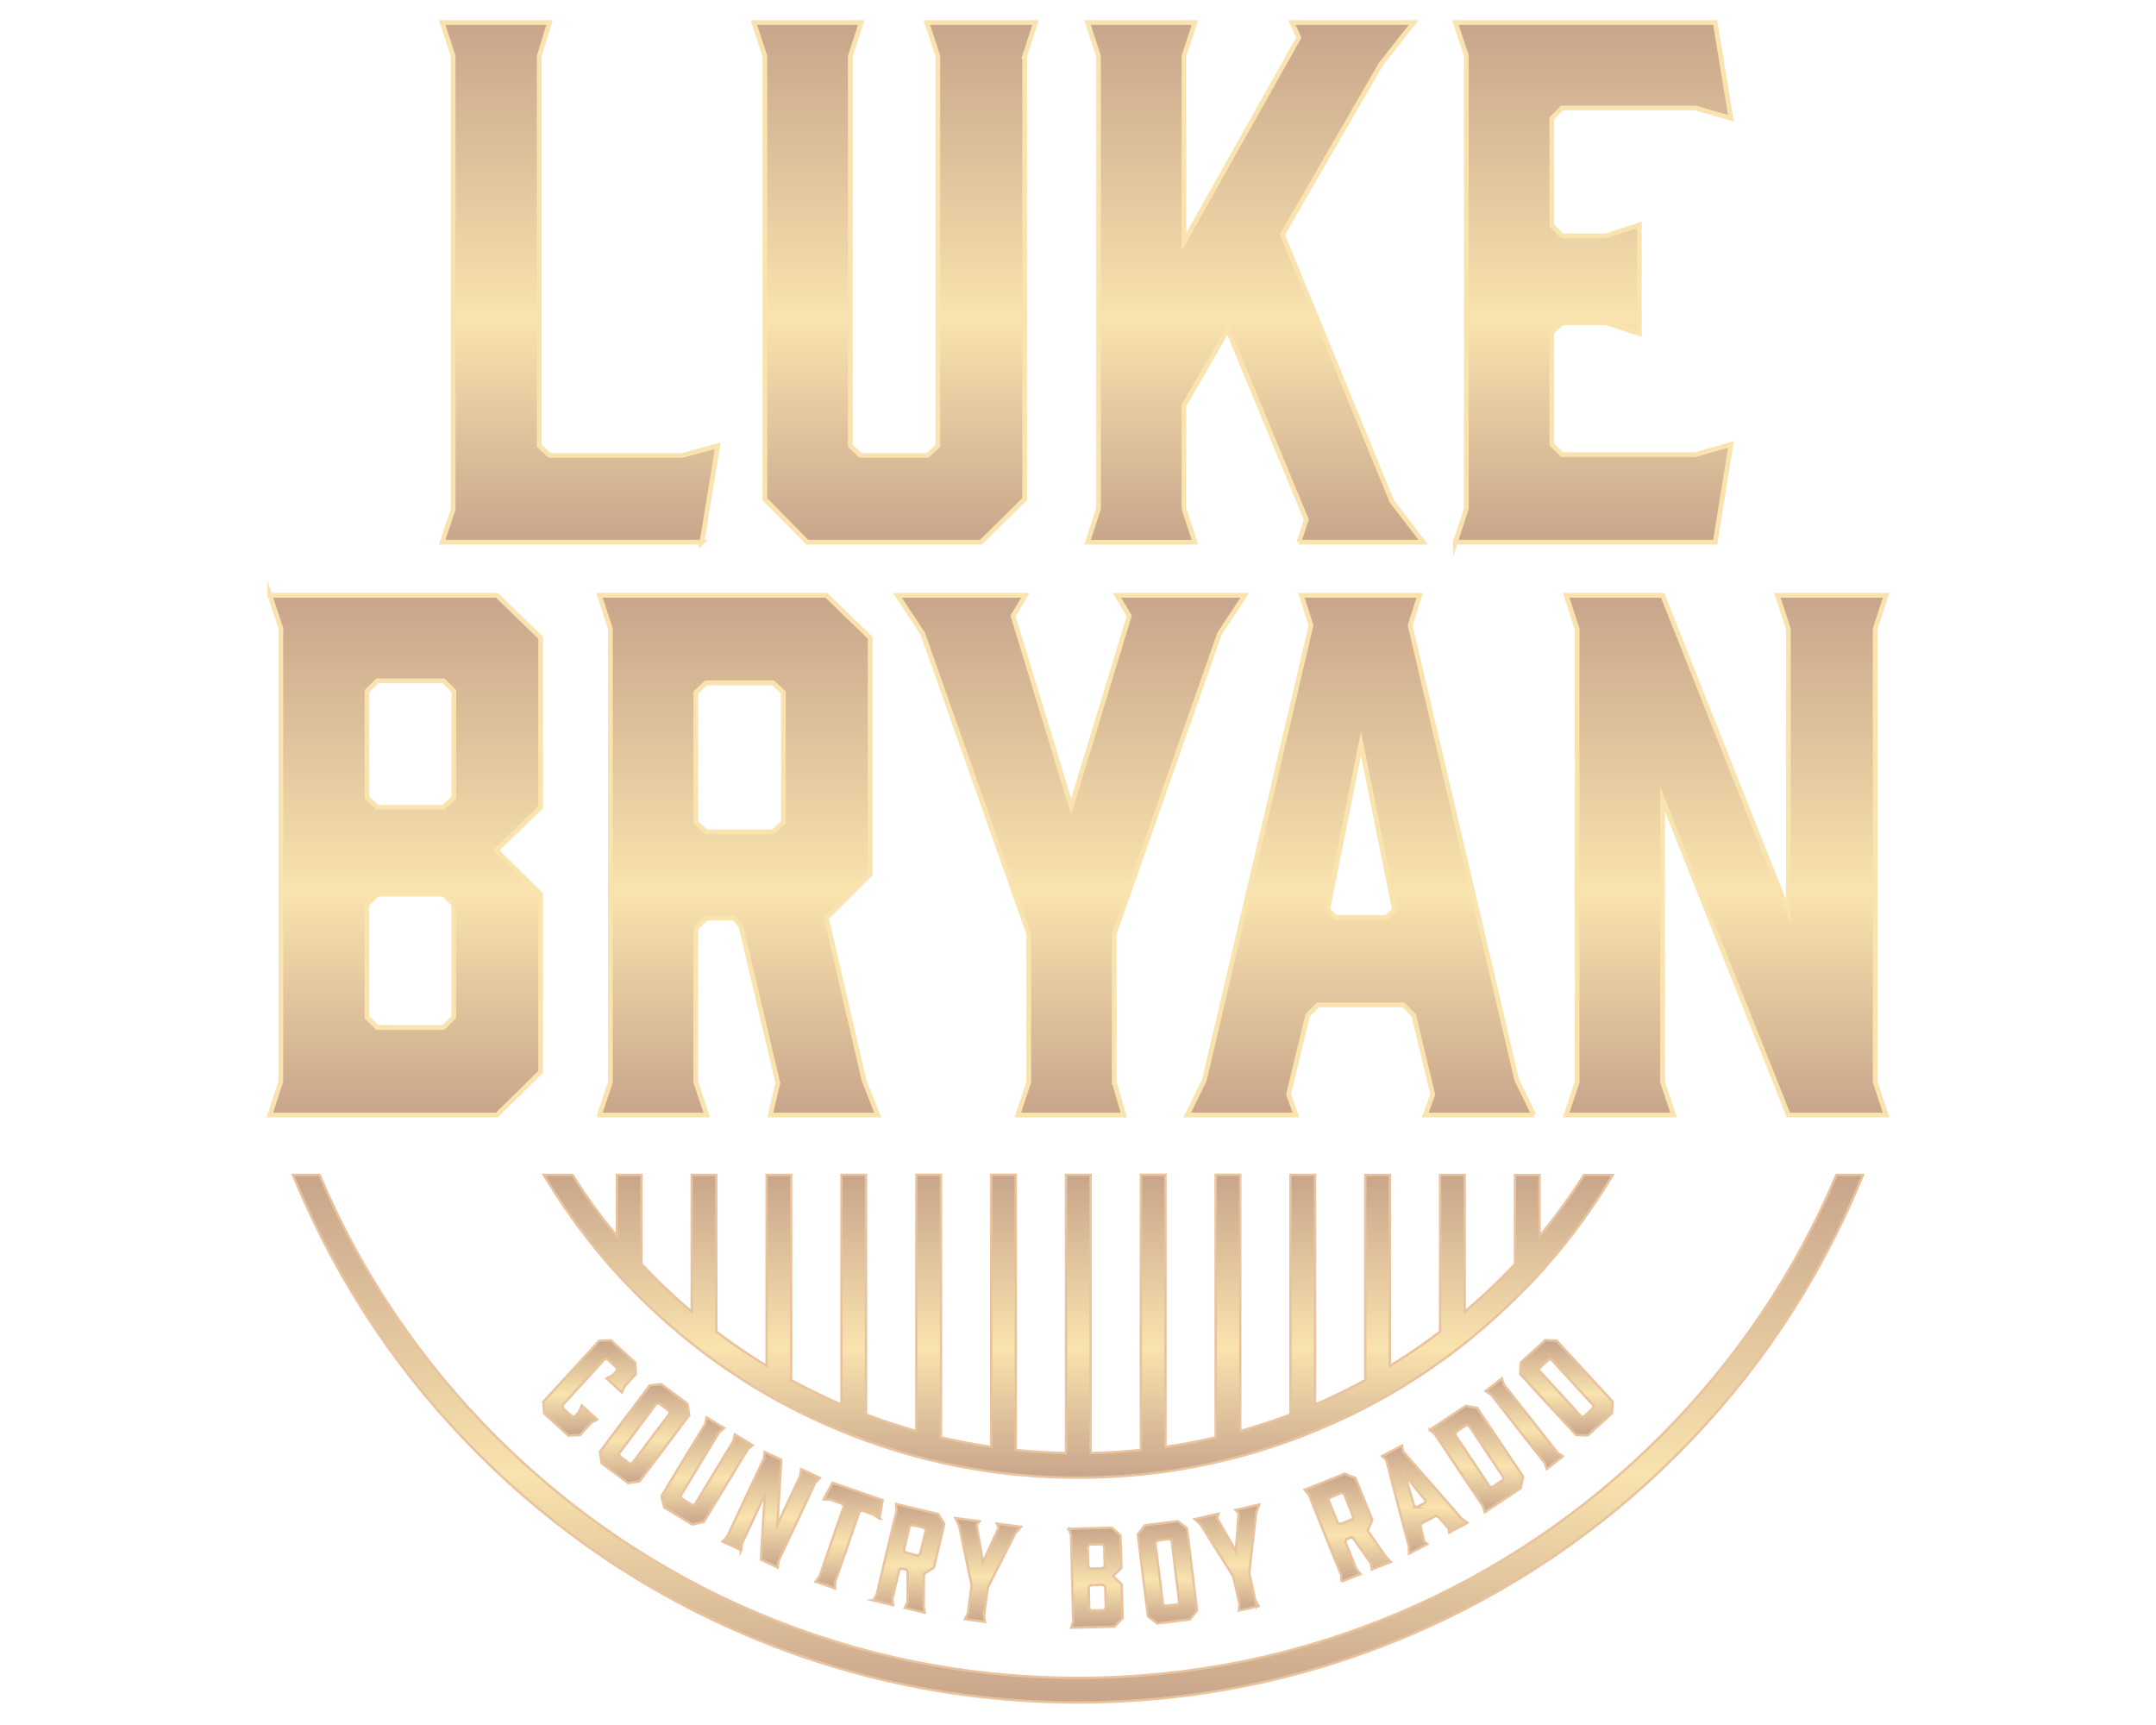 <?xml version="1.0" encoding="UTF-8"?>
<svg id="Layer_1" data-name="Layer 1" xmlns="http://www.w3.org/2000/svg" xmlns:xlink="http://www.w3.org/1999/xlink" viewBox="0 0 500 400">
  <defs>
    <style>
      .cls-1 {
        fill: none;
        stroke: #f9e3ae;
        stroke-width: 1.1px;
      }

      .cls-1, .cls-2, .cls-3, .cls-4, .cls-5, .cls-6, .cls-7, .cls-8, .cls-9, .cls-10, .cls-11, .cls-12, .cls-13, .cls-14, .cls-15, .cls-16, .cls-17, .cls-18 {
        stroke-miterlimit: 10;
      }

      .cls-19 {
        fill: url(#New_Gradient_Swatch_9-21);
      }

      .cls-19, .cls-20, .cls-21, .cls-22, .cls-23, .cls-24, .cls-25, .cls-26, .cls-27 {
        stroke-width: 0px;
      }

      .cls-20 {
        fill: url(#New_Gradient_Swatch_9-18);
      }

      .cls-21 {
        fill: url(#New_Gradient_Swatch_9-19);
      }

      .cls-22 {
        fill: url(#New_Gradient_Swatch_9-20);
      }

      .cls-23 {
        fill: url(#New_Gradient_Swatch_9-26);
      }

      .cls-24 {
        fill: url(#New_Gradient_Swatch_9-24);
      }

      .cls-25 {
        fill: url(#New_Gradient_Swatch_9-23);
      }

      .cls-26 {
        fill: url(#New_Gradient_Swatch_9-22);
      }

      .cls-27 {
        fill: url(#New_Gradient_Swatch_9-25);
      }

      .cls-2 {
        fill: url(#New_Gradient_Swatch_9-15);
      }

      .cls-2, .cls-3, .cls-4, .cls-5, .cls-6, .cls-7, .cls-8, .cls-9, .cls-10, .cls-11, .cls-12, .cls-13, .cls-14, .cls-15, .cls-16, .cls-17, .cls-18 {
        stroke: #e9c39d;
        stroke-width: .55px;
      }

      .cls-3 {
        fill: url(#New_Gradient_Swatch_9-10);
      }

      .cls-4 {
        fill: url(#New_Gradient_Swatch_9-13);
      }

      .cls-5 {
        fill: url(#New_Gradient_Swatch_9-14);
      }

      .cls-6 {
        fill: url(#New_Gradient_Swatch_9-16);
      }

      .cls-7 {
        fill: url(#New_Gradient_Swatch_9-11);
      }

      .cls-8 {
        fill: url(#New_Gradient_Swatch_9-12);
      }

      .cls-9 {
        fill: url(#New_Gradient_Swatch_9-17);
      }

      .cls-10 {
        fill: url(#New_Gradient_Swatch_9-5);
      }

      .cls-11 {
        fill: url(#New_Gradient_Swatch_9-2);
      }

      .cls-12 {
        fill: url(#New_Gradient_Swatch_9-7);
      }

      .cls-13 {
        fill: url(#New_Gradient_Swatch_9-8);
      }

      .cls-14 {
        fill: url(#New_Gradient_Swatch_9-9);
      }

      .cls-15 {
        fill: url(#New_Gradient_Swatch_9-3);
      }

      .cls-16 {
        fill: url(#New_Gradient_Swatch_9-6);
      }

      .cls-17 {
        fill: url(#New_Gradient_Swatch_9-4);
      }

      .cls-18 {
        fill: url(#New_Gradient_Swatch_9);
      }
    </style>
    <linearGradient id="New_Gradient_Swatch_9" data-name="New Gradient Swatch 9" x1="136.74" y1="332.89" x2="136.74" y2="310.8" gradientUnits="userSpaceOnUse">
      <stop offset="0" stop-color="#c8a58b"/>
      <stop offset=".43" stop-color="#f9e3ae"/>
      <stop offset="1" stop-color="#c8a58b"/>
    </linearGradient>
    <linearGradient id="New_Gradient_Swatch_9-2" data-name="New Gradient Swatch 9" x1="149.47" y1="343.88" x2="149.47" y2="320.94" xlink:href="#New_Gradient_Swatch_9"/>
    <linearGradient id="New_Gradient_Swatch_9-3" data-name="New Gradient Swatch 9" x1="163.97" y1="353.52" x2="163.97" y2="328.69" xlink:href="#New_Gradient_Swatch_9"/>
    <linearGradient id="New_Gradient_Swatch_9-4" data-name="New Gradient Swatch 9" x1="178.86" y1="363.47" x2="178.86" y2="336.69" xlink:href="#New_Gradient_Swatch_9"/>
    <linearGradient id="New_Gradient_Swatch_9-5" data-name="New Gradient Swatch 9" x1="196.91" y1="368.33" x2="196.91" y2="343.83" xlink:href="#New_Gradient_Swatch_9"/>
    <linearGradient id="New_Gradient_Swatch_9-6" data-name="New Gradient Swatch 9" x1="210.74" y1="373.93" x2="210.74" y2="348.76" xlink:href="#New_Gradient_Swatch_9"/>
    <linearGradient id="New_Gradient_Swatch_9-7" data-name="New Gradient Swatch 9" x1="229.16" y1="376.08" x2="229.16" y2="352.01" xlink:href="#New_Gradient_Swatch_9"/>
    <linearGradient id="New_Gradient_Swatch_9-8" data-name="New Gradient Swatch 9" x1="254.1" y1="377.45" x2="254.1" y2="354.25" xlink:href="#New_Gradient_Swatch_9"/>
    <linearGradient id="New_Gradient_Swatch_9-9" data-name="New Gradient Swatch 9" x1="270.74" y1="376.46" x2="270.74" y2="352.74" xlink:href="#New_Gradient_Swatch_9"/>
    <linearGradient id="New_Gradient_Swatch_9-10" data-name="New Gradient Swatch 9" x1="284.55" y1="373.48" x2="284.55" y2="348.88" xlink:href="#New_Gradient_Swatch_9"/>
    <linearGradient id="New_Gradient_Swatch_9-11" data-name="New Gradient Swatch 9" x1="312.55" y1="366.76" x2="312.55" y2="341.72" xlink:href="#New_Gradient_Swatch_9"/>
    <linearGradient id="New_Gradient_Swatch_9-12" data-name="New Gradient Swatch 9" x1="330.41" y1="360.29" x2="330.41" y2="335.2" xlink:href="#New_Gradient_Swatch_9"/>
    <linearGradient id="New_Gradient_Swatch_9-13" data-name="New Gradient Swatch 9" x1="342.39" y1="350.66" x2="342.39" y2="326" xlink:href="#New_Gradient_Swatch_9"/>
    <linearGradient id="New_Gradient_Swatch_9-14" data-name="New Gradient Swatch 9" x1="353.49" y1="340.62" x2="353.49" y2="319.64" xlink:href="#New_Gradient_Swatch_9"/>
    <linearGradient id="New_Gradient_Swatch_9-15" data-name="New Gradient Swatch 9" x1="363.26" y1="332.86" x2="363.26" y2="310.78" xlink:href="#New_Gradient_Swatch_9"/>
    <linearGradient id="New_Gradient_Swatch_9-16" data-name="New Gradient Swatch 9" x1="250" y1="342.68" x2="250" y2="272.43" xlink:href="#New_Gradient_Swatch_9"/>
    <linearGradient id="New_Gradient_Swatch_9-17" data-name="New Gradient Swatch 9" x1="250" y1="394.77" x2="250" y2="272.43" xlink:href="#New_Gradient_Swatch_9"/>
    <linearGradient id="New_Gradient_Swatch_9-18" data-name="New Gradient Swatch 9" x1="134.5" y1="125.73" x2="134.5" y2="5.23" xlink:href="#New_Gradient_Swatch_9"/>
    <linearGradient id="New_Gradient_Swatch_9-19" data-name="New Gradient Swatch 9" x1="207.51" y1="125.73" x2="207.51" y2="5.23" xlink:href="#New_Gradient_Swatch_9"/>
    <linearGradient id="New_Gradient_Swatch_9-20" data-name="New Gradient Swatch 9" x1="291.14" y1="125.73" x2="291.14" y2="5.23" xlink:href="#New_Gradient_Swatch_9"/>
    <linearGradient id="New_Gradient_Swatch_9-21" data-name="New Gradient Swatch 9" x1="369.47" y1="125.73" x2="369.47" y2="5.23" xlink:href="#New_Gradient_Swatch_9"/>
    <linearGradient id="New_Gradient_Swatch_9-22" data-name="New Gradient Swatch 9" x1="93.98" y1="258.55" x2="93.98" y2="138.05" xlink:href="#New_Gradient_Swatch_9"/>
    <linearGradient id="New_Gradient_Swatch_9-23" data-name="New Gradient Swatch 9" x1="171.28" y1="258.55" x2="171.28" y2="138.05" xlink:href="#New_Gradient_Swatch_9"/>
    <linearGradient id="New_Gradient_Swatch_9-24" data-name="New Gradient Swatch 9" x1="248.41" y1="258.55" x2="248.41" y2="138.05" xlink:href="#New_Gradient_Swatch_9"/>
    <linearGradient id="New_Gradient_Swatch_9-25" data-name="New Gradient Swatch 9" x1="315.56" y1="258.55" x2="315.56" y2="138.05" xlink:href="#New_Gradient_Swatch_9"/>
    <linearGradient id="New_Gradient_Swatch_9-26" data-name="New Gradient Swatch 9" x1="400.31" y1="258.55" x2="400.31" y2="138.05" xlink:href="#New_Gradient_Swatch_9"/>
  </defs>
  <g>
    <g>
      <path class="cls-18" d="M126.04,325.02l12.95-14.14,2.69-.08,5.63,5.16.14,2.67-2.61,2.85-.62,1.4-3.54-3.24,1.36-.72,1.02-1.11v-.62s-2.21-2.02-2.21-2.02l-.64.03-9.73,10.62.03.64,2.2,2.02.62-.05,1-1.09.6-1.42,3.54,3.24-1.34.74-2.63,2.87-2.69.12-5.63-5.16-.14-2.71Z"/>
      <path class="cls-11" d="M159.82,328.17l-11.51,15.34-2.66.38-6.11-4.59-.4-2.68,11.51-15.34,2.67-.34,6.11,4.59.4,2.64ZM155.17,327.17l-2.32-1.74-.62.07-8.65,11.52.11.61,2.32,1.74.62-.07,8.65-11.52-.11-.61Z"/>
      <path class="cls-15" d="M173.36,336.15l-10.14,16.74-2.64.63-6.56-3.98-.62-2.6,10.14-16.74.35-1.52,4.05,2.46-1.18,1.01-8.92,14.72.17.6,2.53,1.53.61-.13,8.92-14.72.35-1.52,4.11,2.49-1.18,1.02Z"/>
      <path class="cls-17" d="M171.88,359.48l-4.29-2.01,1.05-1.11,8.51-18.13.19-1.54,3.85,1.81-.91,15.02,5.31-11.32.19-1.54,4.35,2.04-1.07,1.13-8.51,18.13-.18,1.52-3.91-1.83.9-14.99-5.31,11.32-.18,1.52Z"/>
      <path class="cls-10" d="M203.97,352.14l-1.4-.93-2.71-.94-.54.26-5.63,16.27-.02,1.53-4.54-1.57.93-1.21,5.63-16.27-.29-.55-2.77-.96-1.62-.11,2.06-3.83,11.62,4.02-.72,4.29Z"/>
      <path class="cls-16" d="M202.49,371.09l.81-1.3,4.63-19.48-.13-1.55,9.75,2.32,1.45,2.27-2.42,10.17-2.33,1.43-.04,7.35.23,1.64-4.61-1.1.65-1.3v-7.11s-.2-.42-.2-.42l-1.2-.29-.55.34-1.57,6.61.13,1.52-4.61-1.1ZM212.84,360.7l.54-.31,1.33-5.58-.34-.52-2.88-.68-.54.31-1.33,5.58.34.52,2.88.68Z"/>
      <path class="cls-12" d="M228.2,374.59l.23,1.49-4.64-.62.67-1.37.87-6.5-2.89-13.76-.88-1.82,5.6.75-.66.83,1.43,8.69,3.66-8.01-.42-.97,5.6.75-1.33,1.53-6.36,12.53-.87,6.5Z"/>
      <path class="cls-13" d="M247.86,354.5l10.02-.25,1.98,1.82.19,7.49-1.92,1.95,2.01,1.88.2,7.85-1.88,1.95-10.02.25.45-1.49-.5-20.02-.52-1.44ZM252.37,363.33l.46.41,2.93-.07.44-.43-.12-4.71-.46-.44-2.93.07-.44.46.12,4.71ZM255.86,367.5l-2.93.07-.44.46.12,4.98.46.44,2.93-.07.44-.46-.12-4.98-.46-.44Z"/>
      <path class="cls-14" d="M275.26,354.37l2.35,19.03-1.66,2.12-7.58.94-2.15-1.65-2.35-19.03,1.69-2.1,7.58-.94,2.12,1.63ZM271.22,356.88l-2.88.36-.4.48,1.76,14.3.5.36,2.88-.36.4-.47-1.76-14.3-.5-.36Z"/>
      <path class="cls-3" d="M291.14,371.12l.73,1.32-4.57,1.03.15-1.52-1.44-6.39-7.48-11.9-1.46-1.4,5.51-1.24-.33,1,4.36,7.65.65-8.78-.73-.76,5.51-1.24-.72,1.9-1.62,13.96,1.44,6.39Z"/>
      <path class="cls-7" d="M311.12,366.76l-.09-1.53-7.47-18.58-1-1.19,9.3-3.74,2.49,1.02,3.9,9.7-1.07,2.51,4.21,6.02,1.14,1.2-4.4,1.77-.22-1.44-4.09-5.81-.42-.22-1.15.46-.25.59,2.53,6.3.99,1.16-4.4,1.77ZM313.58,352.3l.26-.56-2.14-5.32-.58-.22-2.75,1.1-.26.56,2.14,5.32.58.22,2.75-1.1Z"/>
      <path class="cls-8" d="M340.31,353.14l-4.25,2.24-.13-.96-2.38-2.7-.61-.19-3.34,1.76-.19.61.89,3.49.72.65-4.25,2.24-.05-1.71-5.21-19.96-.99-.98,4.62-2.44.25,1.37,13.54,15.56,1.39,1.01ZM328.49,349.51l1.98-1.04.17-.46-4.74-5.8,2.12,7.18.48.12Z"/>
      <path class="cls-4" d="M331.58,331.57l8.34-5.57,2.65.48,10.65,15.94-.55,2.66-8.34,5.57-.47-1.47-11.12-16.65-1.16-.97ZM345.47,344.7l.63.12,2.44-1.63.12-.63-8-11.98-.63-.12-2.44,1.63-.12.63,8,11.98Z"/>
      <path class="cls-5" d="M362.45,337.69l-3.73,2.93-.52-1.44-12.37-15.75-1.29-.87,3.73-2.93.53,1.46,12.37,15.75,1.28.84Z"/>
      <path class="cls-2" d="M361.01,310.87l12.96,14.14-.12,2.69-5.63,5.16-2.71-.1-12.96-14.14.16-2.69,5.63-5.16,2.67.09ZM359.17,315.26l-2.14,1.96-.05.62,9.73,10.62h.62s2.14-1.95,2.14-1.95l.05-.62-9.73-10.62h-.62Z"/>
    </g>
    <path class="cls-6" d="M354.02,298.47c-.14.15-.29.3-.43.45-.47.49-.95.97-1.43,1.45-.29.29-.58.57-.87.86,0,0,0,0,0,0-3.25,3.2-6.63,6.22-10.13,9.08-.01,0-.02.02-.03.03-.5.4-.99.8-1.49,1.2,0,0,0,0,0,0,0,0,0,0,0,0-.93.74-1.87,1.46-2.82,2.18,0,0,0,0,0,0-.47.36-.94.71-1.42,1.06,0,0,0,0-.01,0-.94.69-1.9,1.37-2.86,2.04h0c-.47.33-.95.66-1.43.98,0,0,0,0,0,0-.48.32-.96.64-1.44.96,0,0,0,0,0,0-.48.32-.96.63-1.45.95,0,0,0,0,0,0-2.85,1.84-5.76,3.57-8.74,5.2,0,0-.01,0-.02.01-.95.52-1.9,1.03-2.86,1.52,0,0,0,0,0,0,0,0,0,0,0,0-1.65.86-3.33,1.69-5.02,2.48-.05.02-.1.05-.16.07-.79.37-1.59.74-2.39,1.09-.13.06-.26.11-.38.17-.8.35-1.59.7-2.4,1.04,0,0,0,0,0,0-.07.03-.14.06-.21.09-1.28.54-2.57,1.06-3.86,1.56-.07.03-.13.05-.2.08-.92.35-1.83.7-2.76,1.03,0,0,0,0,0,0,0,0,0,0,0,0-1.86.68-3.74,1.31-5.62,1.91-.11.03-.21.07-.32.1-.88.28-1.77.55-2.66.81-.1.03-.21.06-.31.09-.91.26-1.82.52-2.73.77,0,0,0,0,0,0,0,0,0,0,0,0-1.34.36-2.69.7-4.04,1.02h0s0,0,0,0c-.66.16-1.32.31-1.98.45-.05.01-.1.02-.15.03-.63.14-1.26.27-1.89.41-.05,0-.09.02-.14.03-2.7.56-5.41,1.04-8.15,1.44-.09.01-.17.02-.26.04-.57.08-1.15.16-1.72.24-.13.02-.27.04-.4.05-.54.07-1.08.14-1.62.2-.14.02-.28.03-.42.05-.57.07-1.13.13-1.7.19-.1.01-.2.02-.31.03-1.35.14-2.71.25-4.06.35-.13,0-.27.02-.4.03-.52.04-1.05.07-1.57.1-.21.01-.43.02-.64.04-.45.02-.9.05-1.35.07-.24.01-.48.02-.72.03-.43.02-.87.03-1.3.05-.24,0-.48.02-.72.02-.46.01-.92.02-1.38.03-.21,0-.42,0-.63.01-.67,0-1.33.01-2,.01h0c-.67,0-1.33,0-2-.01-.21,0-.42,0-.63-.01-.46,0-.92-.02-1.38-.03-.24,0-.48-.01-.72-.02-.43-.01-.87-.03-1.3-.05-.24,0-.48-.02-.72-.03-.45-.02-.9-.04-1.35-.07-.21-.01-.43-.02-.64-.04-.53-.03-1.05-.07-1.58-.1-.13,0-.27-.02-.4-.03-1.36-.1-2.71-.22-4.06-.35-.1-.01-.2-.02-.31-.03-.57-.06-1.14-.12-1.7-.19-.14-.02-.28-.03-.42-.05-.54-.06-1.08-.13-1.62-.2-.13-.02-.27-.03-.4-.05-.58-.08-1.15-.16-1.73-.24-.09-.01-.17-.02-.26-.04-2.73-.4-5.45-.88-8.15-1.44-.05,0-.09-.02-.14-.03-.63-.13-1.26-.27-1.9-.41l-.15-.03c-2.02-.45-4.02-.94-6.02-1.48h0s0,0,0,0c-.91-.25-1.82-.5-2.73-.77-.1-.03-.21-.06-.31-.09-.89-.26-1.78-.53-2.66-.81-.11-.03-.21-.07-.32-.1-2.82-.89-5.61-1.87-8.38-2.94-.06-.03-.13-.05-.19-.08-1.36-.53-2.72-1.07-4.06-1.64-.8-.34-1.6-.69-2.4-1.04-.13-.06-.26-.11-.38-.17-.8-.36-1.59-.72-2.39-1.09-.05-.02-.1-.05-.15-.07-2.67-1.26-5.3-2.6-7.88-4.01,0,0-.01,0-.02-.01-5.53-3.03-10.84-6.42-15.92-10.14,0,0,0,0,0,0-.48-.35-.95-.7-1.42-1.06,0,0,0,0,0,0-.95-.71-1.88-1.44-2.81-2.18,0,0,0,0,0,0,0,0,0,0,0,0-.5-.39-.99-.79-1.49-1.2-.01,0-.02-.02-.03-.03-.5-.4-.99-.81-1.48-1.22,0,0,0,0,0,0-3.28-2.75-6.46-5.66-9.52-8.71,0,0,0,0,0,0-.48-.48-.95-.96-1.42-1.44-.15-.15-.29-.3-.44-.46-.33-.35-.67-.69-1-1.04-.16-.16-.31-.33-.47-.49-.36-.38-.71-.76-1.06-1.14-.11-.12-.22-.24-.33-.35-.04-.04-.08-.09-.12-.13-.42-.47-.84-.94-1.26-1.41-.07-.08-.14-.16-.21-.24-.38-.43-.75-.86-1.12-1.29-.15-.17-.3-.35-.45-.53-.29-.34-.58-.69-.87-1.03-.17-.2-.34-.4-.5-.6-.27-.33-.54-.65-.8-.98-.17-.21-.34-.42-.51-.63-.3-.37-.6-.75-.89-1.13-.31-.4-.62-.8-.93-1.2-.18-.23-.35-.46-.53-.69-.25-.33-.5-.66-.75-1-.13-.18-.27-.36-.4-.53-.27-.36-.54-.73-.81-1.1-.08-.12-.17-.23-.25-.35-2.38-3.3-4.61-6.69-6.7-10.17h6.69c.09.14.18.28.28.43.27.43.55.85.82,1.28.15.23.31.47.46.7.23.34.45.68.68,1.02.17.25.33.49.5.73.22.33.45.65.67.98.17.24.34.49.51.73.23.33.47.65.7.98.17.23.34.46.5.7.25.34.5.69.76,1.03.16.21.31.42.47.63.3.4.6.79.9,1.18.12.15.23.3.35.45.86,1.1,1.73,2.19,2.62,3.27.02.03.04.05.07.08v-14.18h5.7v20.64s.05.05.07.08c.44.47.89.94,1.34,1.41.07.07.13.14.2.21.51.53,1.02,1.05,1.54,1.57.63.63,1.26,1.25,1.9,1.86.09.09.18.18.28.27.62.59,1.25,1.18,1.88,1.76.09.08.18.17.27.25.66.6,1.31,1.2,1.98,1.79.02.02.04.03.06.05.71.62,1.42,1.24,2.14,1.85v-31.74h5.7v36.32c.46.35.93.7,1.39,1.05.02.02.04.03.07.05.44.33.89.66,1.34.98.04.03.07.05.11.08.44.31.88.63,1.32.94.04.03.09.06.13.09.44.31.87.61,1.31.91.04.03.09.06.13.09.44.3.88.6,1.33.89l.13.08c.45.3.91.6,1.36.89.03.02.06.04.1.06.47.3.94.6,1.41.9l.05.03c.49.31.99.62,1.48.92v-44.28h5.7v47.58s0,0,0,0c.47.26.94.51,1.41.76,0,0,.02,0,.03.01.46.25.93.49,1.4.73l.04.02c.47.24.93.48,1.4.71.02,0,.03.02.05.02.47.23.94.47,1.41.7.01,0,.03.01.04.02.47.23.95.46,1.42.68.01,0,.03.01.04.02.48.23.96.45,1.44.67,0,0,.02,0,.03.01.49.22.97.44,1.46.66,0,0,0,0,.01,0,.49.22.99.44,1.48.65,0,0,0,0,0,0v-53.26h5.7v55.57s0,0,0,0c.17.07.35.13.52.2.34.13.67.25,1.01.38.23.08.46.17.7.25.28.1.56.2.84.3.25.09.5.17.75.26.26.09.52.18.79.27.26.09.53.18.79.26.25.08.5.17.75.25.27.09.55.18.82.26.24.08.48.15.72.23.28.09.57.18.85.26.23.07.45.14.68.21.29.09.59.18.89.26.2.06.41.12.62.18.32.09.63.18.95.27v-59.42h5.7v60.89s0,0,0,0c3.85.9,7.73,1.64,11.65,2.21,0,0,0,0,0,0v-63.1h5.7v63.81c3.86.4,7.74.64,11.66.72v-64.52h5.7v64.52c2.93-.06,5.85-.21,8.75-.45,0,0,0,0,.01,0,.97-.08,1.93-.17,2.89-.27v-63.81h5.7v63.1c3.92-.57,7.81-1.31,11.65-2.21,0,0,0,0,0,0v-60.89h5.7v59.42c.31-.09.63-.18.94-.27.21-.06.42-.12.62-.18.29-.09.59-.18.88-.26.23-.07.46-.14.69-.21.28-.09.56-.17.84-.26.24-.08.48-.15.72-.23.27-.09.54-.18.82-.26.25-.08.5-.16.75-.25.26-.09.52-.17.78-.26.26-.09.53-.18.79-.27.25-.09.5-.17.75-.26.28-.1.57-.2.85-.3.23-.08.46-.16.69-.25.34-.12.68-.25,1.02-.38.17-.06.34-.13.51-.19,0,0,0,0,0,0v-55.57h5.7v53.26s0,0,0,0c.49-.21.99-.43,1.48-.65,0,0,.01,0,.02,0,.49-.22.97-.44,1.46-.66.01,0,.02,0,.03-.01.48-.22.96-.44,1.44-.67.01,0,.03-.01.04-.02.47-.22.95-.45,1.42-.68.02,0,.03-.02.05-.02.47-.23.94-.46,1.4-.69.02,0,.04-.02.05-.03.47-.23.93-.47,1.39-.71.02,0,.03-.02.05-.03.46-.24.93-.48,1.39-.73.01,0,.02-.01.04-.02.47-.25.93-.5,1.39-.75,0,0,0,0,0,0v-47.58h5.7v44.28s0,0,0,0c.49-.3.98-.61,1.47-.91.02-.01.05-.03.07-.04.47-.29.93-.59,1.4-.89.04-.02.07-.05.11-.07.45-.29.9-.59,1.35-.88.05-.03.09-.06.14-.09.44-.29.88-.59,1.31-.89.05-.03.1-.07.15-.1.44-.3.87-.6,1.3-.9.05-.03.09-.07.14-.1.44-.31.87-.62,1.31-.93.04-.03.08-.05.11-.08.45-.32.9-.65,1.34-.98.02-.02.04-.03.06-.05.47-.35.93-.69,1.39-1.05v-36.32h5.7v31.74c.72-.61,1.43-1.23,2.14-1.85.02-.02.04-.03.06-.05.66-.59,1.32-1.18,1.98-1.78.09-.08.18-.17.28-.25.63-.58,1.25-1.17,1.87-1.76.09-.09.19-.18.28-.27.64-.61,1.27-1.23,1.89-1.85,0,0,0,0,0,0,0,0,0,0,0,0,.52-.52,1.03-1.04,1.54-1.56.07-.07.14-.15.21-.22.45-.47.89-.93,1.34-1.4.02-.03.05-.05.07-.08v-20.64h5.7v14.18s.05-.06.07-.09c.44-.53.87-1.06,1.29-1.59,0-.01.02-.02.02-.03.44-.54.87-1.09,1.29-1.64.13-.16.25-.33.38-.49.29-.38.58-.76.87-1.14.16-.22.33-.44.49-.66.25-.33.49-.66.74-1,.17-.24.35-.48.52-.72.23-.32.46-.63.68-.95.18-.25.35-.5.53-.75.22-.32.44-.63.66-.95.17-.25.35-.51.52-.76.22-.33.44-.66.66-.99.16-.24.33-.49.49-.73.26-.4.52-.8.77-1.2.11-.17.21-.33.32-.5h6.69c-2.09,3.48-4.32,6.87-6.69,10.16-.09.12-.18.25-.27.37-.26.36-.53.72-.8,1.09-.14.18-.27.37-.41.55-.25.33-.49.66-.74.98-.18.24-.37.48-.55.71-.29.38-.58.76-.88,1.13-.31.39-.62.79-.93,1.18-.16.2-.33.41-.5.61-.27.33-.54.67-.82,1-.16.2-.33.4-.49.59-.29.35-.59.7-.88,1.04-.15.17-.29.34-.44.51-.38.44-.76.88-1.15,1.32-.06.07-.13.15-.19.22-.42.47-.84.94-1.26,1.41-.04.04-.08.09-.12.13-.1.11-.21.23-.31.34-.36.39-.71.77-1.07,1.16-.15.16-.3.32-.46.48-.33.35-.67.7-1.01,1.05Z"/>
    <path class="cls-9" d="M425.89,272.43s-.02.05-.03.07c-9.61,22.73-23.37,43.14-40.9,60.67-17.53,17.53-37.94,31.29-60.67,40.9-23.53,9.95-48.52,15-74.29,15s-50.76-5.05-74.29-15c-22.73-9.61-43.14-23.37-60.67-40.9-17.53-17.53-31.29-37.94-40.9-60.67-.01-.02-.02-.05-.03-.07h-6.17c.31.77.63,1.53.95,2.29,9.9,23.41,24.07,44.43,42.12,62.48,18.05,18.05,39.07,32.22,62.48,42.12,24.23,10.25,49.98,15.45,76.51,15.45s52.28-5.2,76.51-15.45c23.41-9.9,44.43-24.07,62.48-42.12,18.05-18.05,32.22-39.07,42.12-62.48.32-.76.64-1.53.95-2.29h-6.17Z"/>
  </g>
  <g>
    <g>
      <path class="cls-20" d="M162.8,125.73h-60.25l2.54-7.61V13l-2.54-7.77h24.89l-2.38,7.77v90.38l2.38,2.22h30.76l8.24-2.22-3.65,22.36Z"/>
      <path class="cls-21" d="M237.63,13v102.74l-10.15,9.99h-40.27l-9.83-9.99V13l-2.54-7.77h24.89l-2.54,7.77v90.38l2.38,2.22h15.54l2.38-2.22V13l-2.54-7.77h25.21l-2.54,7.77Z"/>
      <path class="cls-22" d="M301.21,125.73l1.74-5.23-18.23-44.08-10.15,17.6v23.94l2.54,7.77h-24.89l2.54-7.77V13l-2.54-7.77h24.89l-2.54,7.77v43.13l26.64-47.41-1.59-3.49h28.22l-7.61,9.67-22.83,39.48,25.37,61.84,7.29,9.51h-28.86Z"/>
      <path class="cls-19" d="M337.52,125.73l2.54-7.77V12.84l-2.54-7.61h60.25l3.65,22.2-8.24-2.38h-30.92l-2.38,2.38v24.89l2.38,2.38h10.15l7.77-2.54v25.21l-7.77-2.54h-10.15l-2.38,2.22v26l2.38,2.38h30.92l8.24-2.38-3.65,22.67h-60.25Z"/>
      <path class="cls-26" d="M62.59,138.05h52.64l10.15,9.83v39.32l-10.31,9.99,10.31,10.15v41.22l-10.15,9.99h-52.64l2.54-7.77v-105.12l-2.54-7.61ZM85.11,184.98l2.38,2.22h15.38l2.38-2.22v-24.73l-2.38-2.38h-15.38l-2.38,2.38v24.73ZM102.86,207.34h-15.38l-2.38,2.38v26.16l2.38,2.38h15.38l2.38-2.38v-26.16l-2.38-2.38Z"/>
      <path class="cls-25" d="M139.01,258.55l2.54-7.61v-105.12l-2.54-7.77h52.64l10.15,9.83v54.86l-10.15,10.15,8.72,37.58,3.17,8.09h-24.89l1.74-7.45-8.56-36.31-1.59-1.9h-6.5l-2.38,2.38v35.67l2.54,7.61h-24.89ZM179.29,192.91l2.38-2.22v-30.13l-2.38-2.22h-15.54l-2.38,2.22v30.13l2.38,2.22h15.54Z"/>
      <path class="cls-24" d="M258.4,250.94l2.22,7.61h-24.58l2.54-7.61v-34.41l-24.58-69.6-5.87-8.88h29.65l-2.85,4.76,13.48,44.24,13.48-44.24-2.85-4.76h29.65l-5.87,8.88-24.42,69.6v34.41Z"/>
      <path class="cls-27" d="M355.75,258.55h-25.21l1.74-4.76-4.44-18.39-2.38-2.38h-19.82l-2.38,2.38-4.44,18.39,1.74,4.76h-25.21l3.96-8.09,24.73-105.44-2.22-6.98h27.43l-2.22,6.98,24.73,105.44,3.96,8.09ZM309.77,212.73h11.73l1.9-1.74-7.77-38.53-7.77,38.53,1.9,1.74Z"/>
      <path class="cls-23" d="M388.1,258.55h-24.89l2.54-7.61v-105.12l-2.54-7.77h22.36l29.17,73.41v-65.64l-2.54-7.77h25.21l-2.54,7.77v105.12l2.54,7.61h-22.67l-29.17-73.25v65.64l2.54,7.61Z"/>
    </g>
    <g>
      <path class="cls-1" d="M162.8,125.73h-60.25l2.54-7.61V13l-2.54-7.77h24.89l-2.38,7.77v90.38l2.38,2.22h30.76l8.24-2.22-3.65,22.36Z"/>
      <path class="cls-1" d="M237.63,13v102.74l-10.15,9.99h-40.27l-9.83-9.99V13l-2.54-7.77h24.89l-2.54,7.77v90.38l2.38,2.22h15.54l2.38-2.22V13l-2.54-7.77h25.21l-2.54,7.77Z"/>
      <path class="cls-1" d="M301.21,125.73l1.74-5.23-18.23-44.08-10.15,17.6v23.94l2.54,7.77h-24.89l2.54-7.77V13l-2.54-7.77h24.89l-2.54,7.77v43.13l26.64-47.41-1.59-3.49h28.22l-7.61,9.67-22.83,39.48,25.37,61.84,7.29,9.51h-28.86Z"/>
      <path class="cls-1" d="M337.52,125.73l2.54-7.77V12.84l-2.54-7.61h60.25l3.65,22.2-8.24-2.38h-30.92l-2.38,2.38v24.89l2.38,2.38h10.15l7.77-2.54v25.21l-7.77-2.54h-10.15l-2.38,2.22v26l2.38,2.38h30.92l8.24-2.38-3.65,22.67h-60.25Z"/>
      <path class="cls-1" d="M62.59,138.05h52.64l10.15,9.83v39.32l-10.31,9.99,10.31,10.15v41.22l-10.15,9.99h-52.64l2.54-7.77v-105.12l-2.54-7.61ZM85.11,184.98l2.38,2.22h15.38l2.38-2.22v-24.73l-2.38-2.38h-15.38l-2.38,2.38v24.73ZM102.86,207.34h-15.38l-2.38,2.38v26.16l2.38,2.38h15.38l2.38-2.38v-26.16l-2.38-2.38Z"/>
      <path class="cls-1" d="M139.01,258.55l2.54-7.61v-105.12l-2.54-7.77h52.64l10.15,9.83v54.86l-10.15,10.15,8.72,37.58,3.17,8.09h-24.89l1.74-7.45-8.56-36.31-1.59-1.9h-6.5l-2.38,2.38v35.67l2.54,7.61h-24.89ZM179.29,192.91l2.38-2.22v-30.13l-2.38-2.22h-15.54l-2.38,2.22v30.13l2.38,2.22h15.54Z"/>
      <path class="cls-1" d="M258.4,250.94l2.22,7.61h-24.58l2.54-7.61v-34.41l-24.58-69.6-5.87-8.88h29.65l-2.85,4.76,13.48,44.24,13.48-44.24-2.85-4.76h29.65l-5.87,8.88-24.42,69.6v34.41Z"/>
      <path class="cls-1" d="M355.75,258.55h-25.21l1.74-4.76-4.44-18.39-2.38-2.38h-19.82l-2.38,2.38-4.44,18.39,1.74,4.76h-25.21l3.96-8.09,24.73-105.44-2.22-6.98h27.43l-2.22,6.98,24.73,105.44,3.96,8.09ZM309.77,212.73h11.73l1.9-1.74-7.77-38.53-7.77,38.53,1.9,1.74Z"/>
      <path class="cls-1" d="M388.1,258.55h-24.89l2.54-7.61v-105.12l-2.54-7.77h22.36l29.17,73.41v-65.64l-2.54-7.77h25.21l-2.54,7.77v105.12l2.54,7.61h-22.67l-29.17-73.25v65.64l2.54,7.61Z"/>
    </g>
  </g>
</svg>